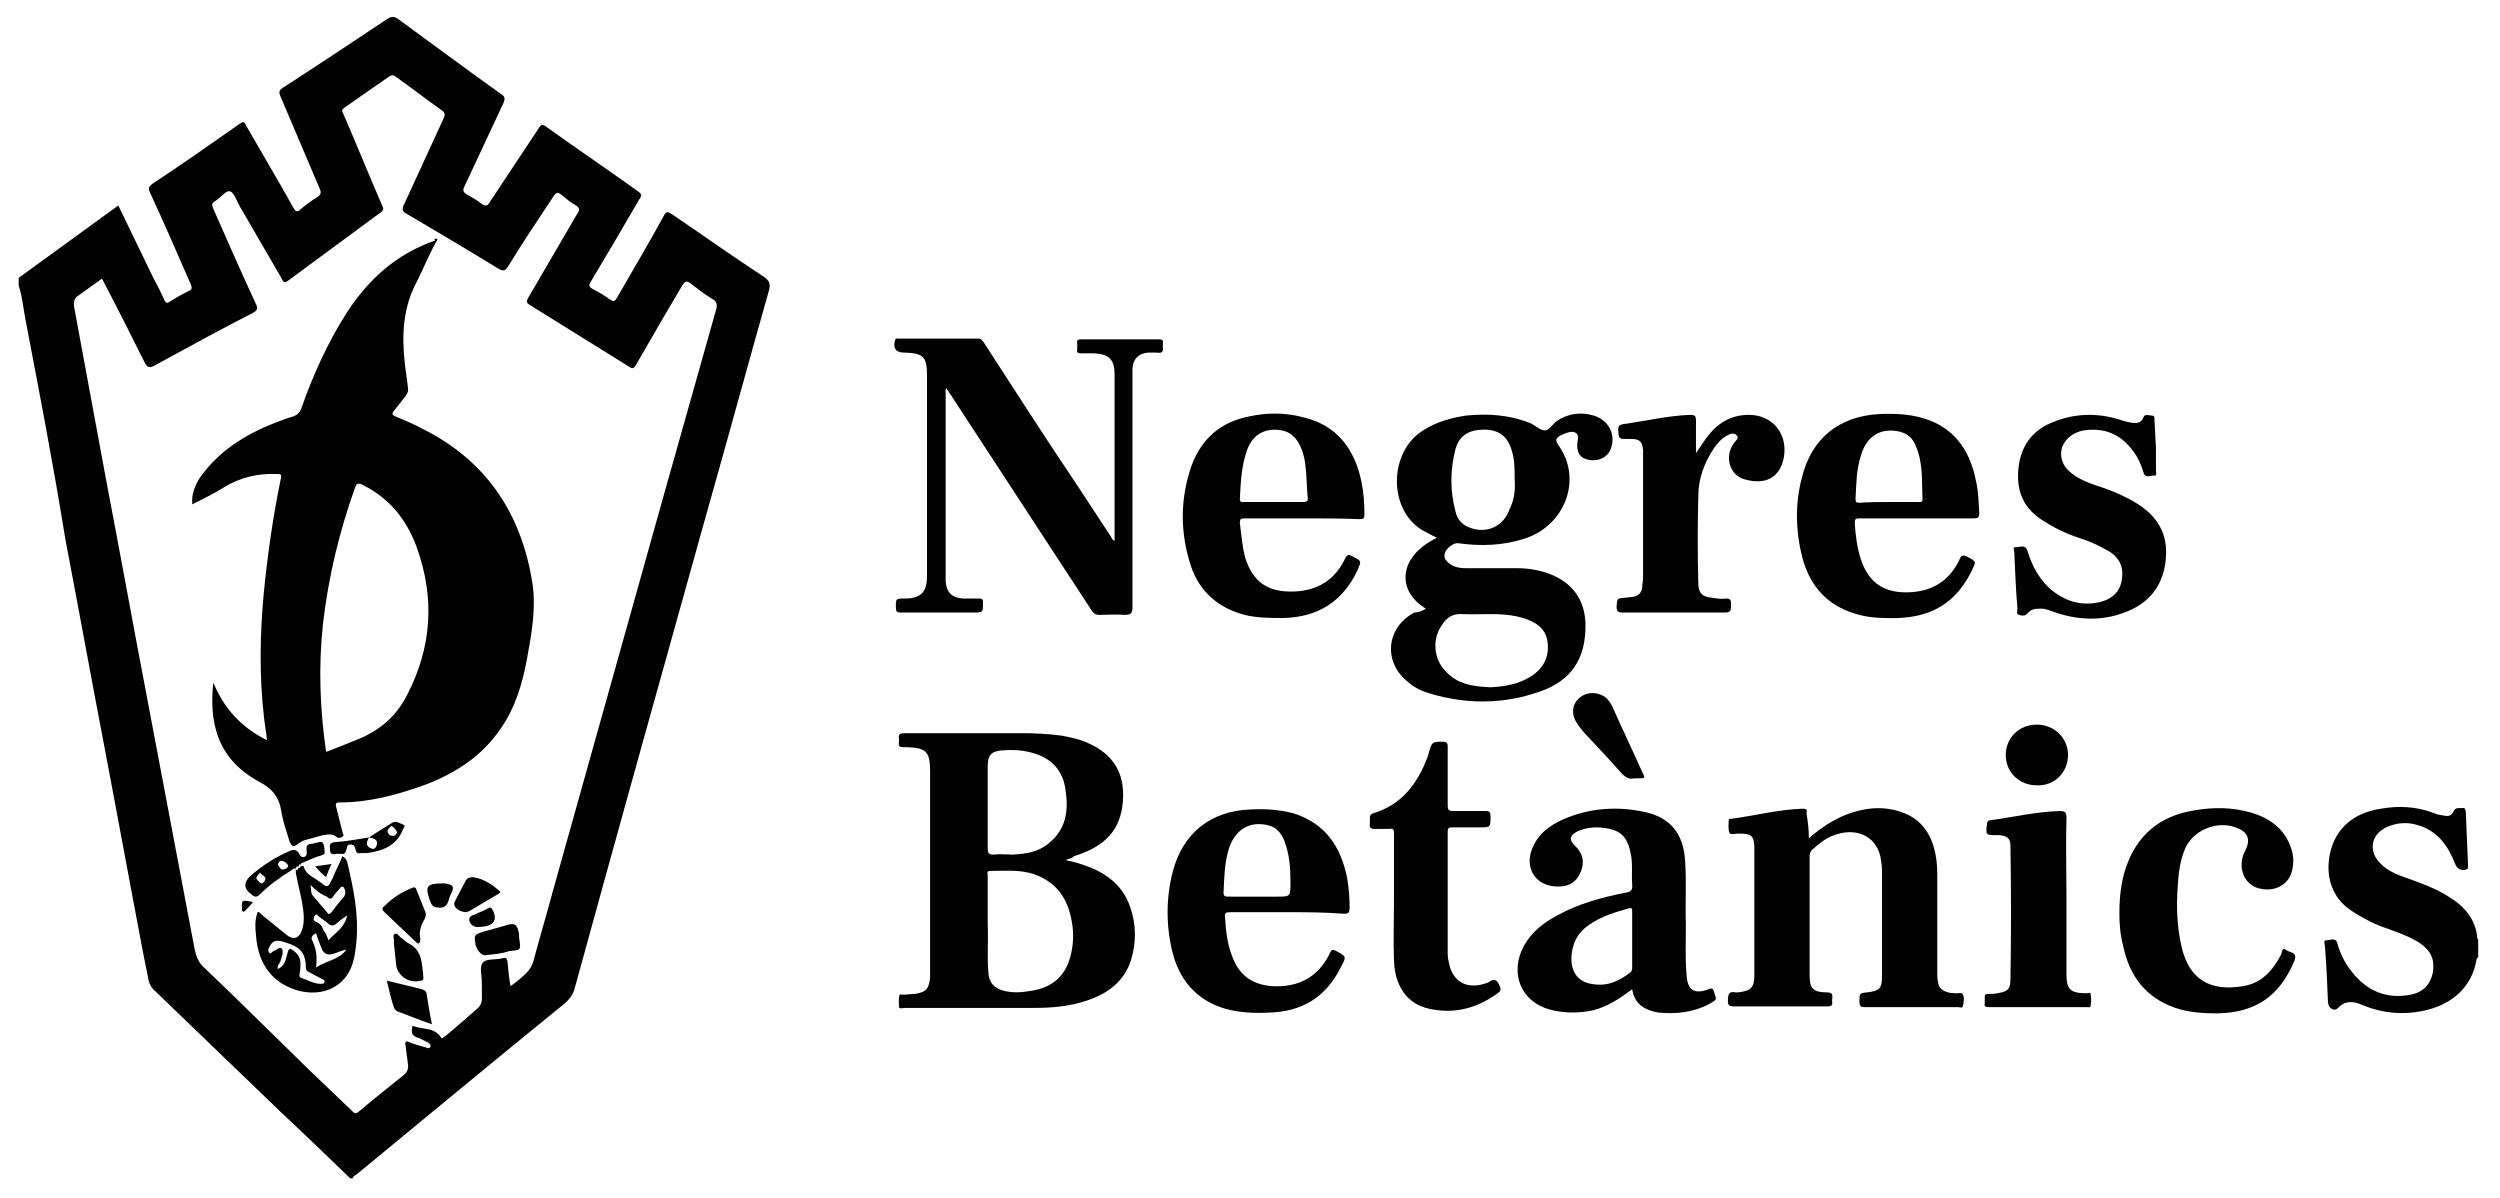 <?xml version="1.0" encoding="UTF-8"?> <!-- Generator: Adobe Illustrator 27.0.0, SVG Export Plug-In . SVG Version: 6.00 Build 0) --> <svg xmlns="http://www.w3.org/2000/svg" xmlns:xlink="http://www.w3.org/1999/xlink" version="1.1" id="Capa_1" x="0px" y="0px" viewBox="0 0 321.2 153.9" style="enable-background:new 0 0 321.2 153.9;" xml:space="preserve"> <style type="text/css"> .st0{fill:#020202;} </style> <g> <g> <path class="st0" d="M2.4,35.7c4.3-3.1,8.5-6.2,12.8-9.3c1.5,3.1,3,6.2,4.5,9.3c0.5,0.9,1,1.9,1.4,2.8c0.2,0.5,0.4,0.5,0.8,0.2 c0.8-0.5,1.5-0.9,2.3-1.3c0.5-0.2,0.5-0.4,0.3-0.9c-1.7-3.9-3.4-7.8-5.2-11.7c-0.3-0.6-0.2-0.8,0.3-1.2c3.8-2.5,7.5-5.1,11.2-7.7 c0.4-0.3,0.6-0.3,0.8,0.2c2,3.5,4.1,7,6.1,10.6c0.3,0.5,0.5,0.6,0.9,0.2c0.7-0.6,1.4-1.1,2.2-1.6c0.4-0.3,0.5-0.5,0.3-1 c-1.7-4-3.4-8-5.1-12c-0.2-0.5-0.1-0.7,0.3-1c4.5-2.9,9-5.9,13.5-8.9c0.5-0.3,0.8-0.3,1.3,0c4.4,3.2,8.8,6.5,13.3,9.7 c0.5,0.3,0.5,0.6,0.3,1.1c-1.7,3.6-3.3,7.1-5,10.7c-0.3,0.5-0.2,0.8,0.3,1.1c0.7,0.4,1.3,0.7,1.9,1.2c0.5,0.3,0.7,0.3,1-0.2 c2.1-3.2,4.2-6.3,6.3-9.5c0.3-0.5,0.5-0.6,1-0.2c3.9,2.8,7.9,5.5,11.8,8.3c0.4,0.3,0.5,0.5,0.2,0.9c-2.1,3.6-4.2,7.2-6.3,10.7 c-0.3,0.4-0.2,0.7,0.2,0.9c0.8,0.4,1.6,0.9,2.3,1.4c0.5,0.3,0.6,0.2,0.9-0.3c2-3.5,4.1-7,6-10.5c0.3-0.6,0.5-0.5,1-0.2 c4,2.7,7.9,5.5,11.9,8.1c0.7,0.5,0.8,0.9,0.6,1.7c-2.7,9.5-5.3,19.1-8,28.6c-5.7,20.4-11.4,40.8-17,61.2c-0.2,0.7-0.6,1.2-1.1,1.7 c-9,7.3-17.9,14.7-26.9,22.1c-0.2,0.1-0.4,0.2-0.5,0.5c-0.1,0-0.2,0-0.3,0c-2.9-2.8-5.8-5.6-8.8-8.4c-5.4-5.2-10.8-10.4-16.2-15.6 c-0.6-0.5-0.9-1.1-1-1.9c-0.2-1-0.4-2-0.6-3c-1.7-8.9-3.3-17.7-5-26.6c-1.7-8.9-3.3-17.7-5-26.6C6.9,60,5.1,50.6,3.3,41.2 c-0.3-1.5-0.4-3-0.9-4.5C2.4,36.4,2.4,36,2.4,35.7z M65.6,126.7c0.3-0.2,0.5-0.4,0.8-0.6c0.8-0.7,1.7-1.3,2.1-2.5 c0.8-3,1.7-6,2.5-9c4.8-17.1,9.6-34.3,14.4-51.4c2.2-7.8,4.4-15.6,6.6-23.4c0.2-0.6,0.1-1.1-0.5-1.4c-1-0.6-1.9-1.3-2.8-2 c-0.5-0.4-0.7-0.2-1,0.2c-2,3.4-4,6.8-6,10.3c-0.3,0.5-0.5,0.5-0.9,0.2c-4.2-2.6-8.5-5.3-12.7-7.9c-0.5-0.3-0.5-0.5-0.2-1 c2.1-3.6,4.2-7.2,6.3-10.8c0.3-0.4,0.3-0.7-0.2-1c-0.7-0.4-1.3-0.9-1.9-1.4c-0.4-0.3-0.6-0.3-0.9,0.1c-2,3-4,6-5.9,9.1 c-0.4,0.6-0.6,0.7-1.3,0.3c-3.9-2.4-7.8-4.7-11.7-7c-0.6-0.3-0.7-0.6-0.4-1.2c1.7-3.7,3.4-7.4,5.1-11.1c0.2-0.4,0.2-0.7-0.2-1 c-2-1.4-3.9-2.9-5.9-4.3c-0.3-0.3-0.6-0.3-1,0c-1.9,1.3-3.7,2.6-5.6,3.9c-0.4,0.3-0.4,0.4-0.2,0.8c1.7,3.9,3.3,7.9,5,11.8 c0.2,0.4,0.2,0.6-0.2,0.9c-3.9,2.9-7.9,5.8-11.8,8.7c-0.5,0.4-0.7,0.3-0.9-0.2c-1.8-3.1-3.6-6.2-5.4-9.3c-0.4-0.7-0.7-1.7-1.2-1.9 c-0.6-0.2-1.2,0.8-1.9,1.2c-0.5,0.3-0.5,0.5-0.3,1c1.8,4.1,3.6,8.2,5.5,12.3c0.3,0.6,0.1,0.8-0.4,1.1c-4.3,2.2-8.5,4.5-12.7,6.8 c-0.6,0.3-0.9,0.2-1.2-0.4c-1.8-3.6-3.6-7.2-5.5-10.8c-1.1,0.8-2.1,1.5-3.2,2.3c-0.4,0.3-0.4,0.7-0.4,1.2 c1.4,7.6,2.8,15.2,4.2,22.7c1.8,9.4,3.5,18.8,5.3,28.2c2,10.6,4,21.1,6,31.7c0.2,0.9,0.4,1.6,1.1,2.3c3.6,3.4,7.1,6.9,10.6,10.3 c2.8,2.8,5.7,5.5,8.5,8.2c0.2,0.2,0.4,0.5,0.8,0.2c1.9-1.6,3.9-3.2,5.9-4.8c0.5-0.4,0.6-0.9,0.5-1.5c-0.1-0.8-0.2-1.5-0.3-2.3 c-0.1-0.5,0.1-0.6,0.5-0.4c0.7,0.3,1.5,0.5,2.2,0.7c0.2,0.1,0.4,0.1,0.5-0.1c0.1-0.2-0.1-0.4-0.2-0.5c-0.4-0.2-0.8-0.4-1.2-0.6 c-1-0.3-1.1-0.6-0.9-1.6c0.6,0.2,1.2,0.3,1.8,0.4c0.7,0.1,1.4,0.4,1.8,1c0.2,0.4,0.3,0.1,0.5,0c0.9-0.7,1.8-1.5,2.6-2.2 c2.6-2.3,2.2-1.4,2.2-4.9c0-0.8-0.3-1.8,0.1-2.4c0.4-0.5,1.4-0.4,2.2-0.5c0.1,0,0.3-0.1,0.4-0.1c0.4-0.1,0.5,0,0.6,0.4 C65.3,124.7,65.4,125.7,65.6,126.7z"></path> <path class="st0" d="M318.4,123c-0.1,0-0.1,0.1-0.2,0.2c-0.6,3.8-3.4,6-7,6.7c-2.5,0.5-5,0.3-7.5-0.7c-1.1-0.5-2.3-0.8-3.3,0.3 c-0.5,0.5-1.2,0.1-1.3-0.7c-0.1-2.4-0.2-4.9-0.4-7.3c0-0.3-0.3-0.7,0.3-0.7c0.4,0,1.1-0.4,1.3,0.4c0.4,1.4,1,2.6,1.9,3.7 c1.9,2.4,4.4,3.5,7.5,2.9c1.6-0.3,2.6-1.3,2.9-3c0.2-1.6-0.3-2.7-1.8-3.7c-1.3-0.8-2.7-1.3-4.1-1.8c-1.5-0.5-2.9-1.2-4.3-2.1 c-3.8-2.3-3.7-6.5-2.5-9.2c1.2-2.5,3.4-3.7,6-4.1c2.3-0.4,4.6-0.3,6.9,0.6c0.4,0.2,0.8,0.2,1.3,0.3c0.4,0.1,0.9,0,1.1-0.5 c0.3-0.7,0.8-0.4,1.3-0.5c0.2,0,0.2,0.2,0.3,0.4c0.1,2.4,0.2,4.7,0.3,7.1c0,0.2,0,0.3-0.2,0.4c-0.7,0.2-1.2,0-1.5-0.8 c-0.9-2.3-2.3-4.2-4.8-4.9c-1.3-0.4-2.6-0.3-3.8,0.2c-2.2,0.9-2.6,3.2-0.9,4.8c0.9,0.9,2.1,1.4,3.3,1.8c1.9,0.7,3.7,1.3,5.4,2.4 c2,1.2,3.5,2.9,3.7,5.4c0,0,0.1,0.1,0.1,0.1C318.4,121.5,318.4,122.2,318.4,123z"></path> <path class="st0" d="M136.9,110.5c0.8,0.2,1.4,0.3,1.9,0.5c2.9,0.9,5.3,2.4,6.4,5.5c0.8,2.3,0.8,4.6,0.1,6.9 c-0.9,2.7-2.9,4.2-5.5,5.1c-2.3,0.8-4.6,1-7,1c-5.5,0-11.1,0-16.6,0c-0.2,0-0.7,0.2-0.7-0.2c0-0.5-0.1-1,0.1-1.5 c0-0.1,0.2,0,0.4,0c0.5,0,1-0.1,1.5-0.1c1.5-0.2,1.9-0.7,2-2.2c0-0.3,0-0.5,0-0.8c0-8.5,0-17,0-25.6c0-2.5-0.5-3-2.9-3.1 c-0.2,0-0.3,0-0.5,0c-0.5,0-0.7-0.1-0.6-0.6c0-0.1,0-0.3,0-0.5c-0.1-0.5,0.1-0.7,0.7-0.7c5.1,0,10.2,0,15.3,0 c1.6,0,3.2,0.1,4.8,0.3c1.1,0.2,2.1,0.4,3.1,0.8c4,1.6,5.3,4.5,4.8,8.3c-0.5,3.7-3,5.4-6.2,6.4 C137.7,110.3,137.4,110.3,136.9,110.5z M126.9,118.3c0,0.2,0,0.3,0,0.5c0.1,2.1-0.1,4.2,0.1,6.3c0.1,1.2,0.8,1.9,2,2.2 c1.2,0.3,2.3,0.2,3.5,0c2.6-0.4,4.3-1.8,5-4.3c0.4-1.5,0.5-3,0.2-4.6c-0.5-3-2-5.1-4.9-6.1c-1.8-0.6-3.8-0.4-5.6-0.4 c-0.5,0-0.3,0.4-0.3,0.6C126.9,114.4,126.9,116.3,126.9,118.3z M126.9,103.8c0,1.7,0,3.4,0,5.2c0,0.7,0.2,0.8,0.8,0.8 c0.8-0.1,1.6,0,2.4,0c1.7-0.1,3.3-0.3,4.7-1.5c2.2-1.8,2.5-4.2,2.1-6.8c-0.3-2.4-1.7-4-4-4.7c-1.3-0.4-2.6-0.5-4-0.4 c-1.6,0.1-2,0.6-2,2.2C126.9,100.3,126.9,102.1,126.9,103.8z"></path> <path class="st0" d="M183.2,78.2c-3.7-2.2-3.7-6.6,1.4-9.1c-0.6-0.3-1.3-0.7-1.9-1c-4.4-2.7-4.3-10.2,0.3-12.9 c1.6-1,3.4-1.5,5.3-1.8c2.9-0.3,5.7-0.1,8.4,1c0.6,0.3,1.2,0.9,1.8,0.9c0.5,0,1-0.8,1.5-1.2c1.5-1,3.1-1.2,4.8-0.7 c1.9,0.6,2.9,2.5,2.1,4.4c-0.5,1.1-1.8,1.6-3.1,1.2c-1-0.3-1.3-1.2-1.1-2.4c0.2-0.8-0.2-1.2-1-1.1c-0.4,0.1-0.7,0.2-1.1,0.4 c-0.8,0.4-0.8,0.7-0.3,1.4c3,4.3,0.8,10.2-4.4,11.9c-2.8,0.9-5.6,1-8.5,0.6c-0.6-0.1-1.4,0.5-1.7,1.1c-0.3,0.7,0,1.1,0.5,1.5 c0.9,0.7,2,0.6,3,0.6c1.9,0,3.8,0,5.7,0c1.6,0,3.2,0.3,4.6,0.9c2.7,1.2,4.1,3.3,4.2,6.2c0.1,4.5-1.8,7.4-6,8.8 c-4.6,1.6-9.3,1.6-14,0.2c-1-0.3-1.9-0.7-2.7-1.4c-3.3-2.5-3-7,0.7-9C182.2,78.7,182.7,78.5,183.2,78.2z M191.5,88.3 c1.9-0.1,3.8-0.4,5.5-1.6c1.5-1.1,2.1-2.6,1.8-4.4c-0.3-1.7-1.6-2.4-3.1-2.9c-0.3-0.1-0.5-0.1-0.8-0.2c-2.3-0.5-4.7-0.2-7-0.3 c-1.3-0.1-2.1,0.5-2.7,1.5c-1.2,1.7-1,4.3,0.5,5.8C187.2,87.9,189.2,88.2,191.5,88.3z M194.6,61.4c0-1.2,0-2.4-0.4-3.6 c-0.5-1.7-1.6-2.6-3.5-2.6c-1.9,0-3.2,0.7-3.7,2.5c-0.7,2.7-0.7,5.4,0,8c0.2,0.9,0.7,1.6,1.6,2c2.3,1,4.6,0,5.4-2.4 C194.6,64.1,194.7,62.8,194.6,61.4z"></path> <path class="st0" d="M143.2,69.5c0-0.3,0-0.5,0-0.8c0-6.9,0-13.7,0-20.6c0-1.9-0.7-2.6-2.6-2.7c-0.6,0-1.1,0-1.7,0 c-0.4,0-0.6-0.1-0.5-0.5c0-0.3,0-0.5,0-0.8c-0.1-0.4,0.1-0.5,0.5-0.5c3.3,0,6.7,0,10,0c0.4,0,0.6,0.1,0.5,0.5c0,0.2,0,0.4,0,0.5 c0.1,0.7-0.2,0.8-0.8,0.7c-0.4,0-0.7,0-1.1,0c-1.2,0.1-1.9,0.8-2,2c0,0.3,0,0.6,0,0.9c0,9.9,0,19.9,0,29.8c0,0.8-0.2,1-1,1 c-1-0.1-2.1,0-3.2,0c-0.5,0-0.7-0.1-1-0.5c-6.1-9.3-12.2-18.7-18.3-28c-0.1-0.2-0.3-0.4-0.4-0.6c-0.2,0.2-0.1,0.4-0.1,0.6 c0,7.9,0,15.8,0,23.6c0,0.2,0,0.4,0,0.6c0.1,1.4,0.8,2.1,2.2,2.2c0.7,0,1.4,0,2.1,0c0.4,0,0.5,0.1,0.5,0.5c0,1.3,0,1.3-1.3,1.3 c-3.1,0-6.2,0-9.2,0c-0.6,0-0.7-0.1-0.7-0.7c0-1.1,0-1.1,1.1-1.1c2.1,0,2.9-0.8,2.9-2.9c0-8.6,0-17.2,0-25.8 c0-2.4-0.5-2.8-2.8-2.9c-0.1,0-0.1,0-0.2,0c-1,0-1.4-0.6-1.1-1.6c0.1-0.3,0.3-0.2,0.4-0.2c3.4,0,6.9,0,10.3,0 c0.4,0,0.5,0.3,0.7,0.5c4,6.2,8,12.4,12.1,18.5c1.4,2.1,2.8,4.3,4.2,6.4C142.9,69.3,143,69.4,143.2,69.5z"></path> <path class="st0" d="M232.4,107.7c1.5-1.3,3-2.3,4.7-3c2.3-0.9,4.7-1.2,7.1-0.4c2.7,0.9,4,2.9,4.5,5.6c0.2,1,0.2,2.1,0.2,3.1 c0,4,0,8,0,12c0,0.4,0,0.8,0.1,1.2c0.1,0.8,0.6,1.1,1.3,1.3c0.3,0.1,0.6,0.1,0.9,0.1c0.3,0.1,0.9-0.2,1,0.2c0.2,0.4,0.1,1,0,1.4 c0,0.4-0.4,0.2-0.6,0.2c-2.9,0-5.9,0-8.8,0c-1.1,0-2.1,0-3.2,0c-0.5,0-0.7-0.1-0.7-0.7c0-1.1,0-1.1,1-1.2c1.6-0.2,1.9-0.5,1.9-2.1 c0-4.5,0-9,0-13.5c0-0.6-0.1-1.2-0.2-1.8c-0.6-2.8-3.3-3.9-6.2-2.7c-1,0.4-1.8,1.1-2.6,1.8c-0.2,0.2-0.3,0.5-0.3,0.8 c0,5.1,0,10.3,0,15.4c0,1.6,0.5,2.1,2.2,2.1c1.1,0,0.6,0.8,0.7,1.2c0.1,0.6-0.3,0.6-0.7,0.6c-4,0-7.9,0-11.9,0 c-0.6,0-0.8-0.1-0.8-0.7c0-0.8,0.1-1.3,1-1.1c0.1,0,0.2,0,0.3,0c1.7-0.2,2.1-0.6,2.1-2.3c0-5.4,0-10.7,0-16.1c0-1.7-0.3-2-2-2 c0,0-0.1,0-0.1,0c-0.4,0-1,0.2-1.1-0.1c-0.2-0.5-0.1-1.1-0.1-1.6c0-0.2,0.1-0.2,0.3-0.2c3.1-0.4,6.1-1.2,9.2-1.3 c0.5,0,0.6,0.1,0.5,0.6C232.3,105.7,232.4,106.6,232.4,107.7z"></path> <path class="st0" d="M209.7,127.1c-1.6,1.2-3.1,2.2-5,2.7c-1.9,0.4-3.8,0.4-5.6-0.1c-3.7-1-5.2-4.7-3.3-8.2c1-1.8,2.6-3,4.3-3.9 c2.7-1.5,5.7-2.3,8.7-2.9c0.7-0.1,1-0.3,0.9-1.1c-0.1-1.3,0.1-2.7-0.2-4c-0.4-2-1.2-2.9-3.2-3.2c-1.2-0.2-2.5-0.1-3.6,0.4 c-1,0.5-1.2,1.1-0.3,1.9c1,1,1.2,2.1,0.7,3.3c-0.5,1.3-1.5,1.9-2.8,1.9c-3.1,0.1-4.7-2.6-3.2-5.4c0.9-1.8,2.6-2.8,4.4-3.5 c3.1-1.2,6.4-1.4,9.7-0.7c3.4,0.7,5.1,2.8,5.3,6.3c0.2,2.7,0,5.4,0.1,8.2c0,2.2-0.1,4.4,0.1,6.5c0.1,1.9,1,2.5,2.8,1.8 c0.4-0.2,0.6-0.1,0.7,0.3c0.4,1.1,0.4,1-0.6,1.6c-2.1,1.1-4.3,1.3-6.5,1.1C211.3,129.8,210,129,209.7,127.1z M209.7,120.8 c0-1.2,0-2.5,0-3.7c0-0.3,0-0.5-0.4-0.4c-1.8,0.5-3.5,1-5.1,2.1c-1.5,1-2.2,2.4-2.3,4.1c-0.1,1.9,0.8,3.2,2.5,3.5 c2,0.4,3.6-0.3,5.1-1.5c0.2-0.2,0.2-0.4,0.2-0.7C209.7,123.1,209.7,121.9,209.7,120.8z"></path> <path class="st0" d="M246.3,66.6c-2.5,0-4.9,0-7.4,0c-0.5,0-0.6,0.1-0.6,0.6c0.1,1.6,0.3,3.2,0.8,4.7c1,3,3,4.3,6.1,4.2 c3.1-0.1,5.3-1.5,6.6-4.3c0.2-0.5,0.4-0.5,0.9-0.3c1.3,0.7,1.2,0.6,0.6,1.9c-2.5,5-6.4,6.2-11.2,6c-1.3,0-2.7-0.2-3.9-0.6 c-3.5-1.1-5.6-3.5-6.6-7c-0.9-3.5-1-7-0.1-10.4c1.2-5,4.7-7.9,9.9-8.2c2.2-0.1,4.4,0,6.5,0.8c3.6,1.4,5.3,4.3,6,7.9 c0.3,1.3,0.3,2.6,0.4,4c0,0.6-0.2,0.7-0.7,0.7C251.1,66.6,248.7,66.6,246.3,66.6z M242.6,64.5c1.3,0,2.5,0,3.8,0 c0.2,0,0.6,0.1,0.6-0.3c-0.1-2.4,0.1-4.8-0.9-7c-0.4-1-1.2-1.6-2.3-1.8c-2.3-0.4-4,0.7-4.7,3.1c-0.6,1.8-0.6,3.7-0.7,5.6 c0,0.4,0.1,0.5,0.5,0.5C240.1,64.5,241.3,64.5,242.6,64.5z"></path> <path class="st0" d="M165.3,117.2c-2.4,0-4.9,0-7.3,0c-0.5,0-0.7,0.1-0.6,0.7c0.1,1.8,0.3,3.5,1,5.2c0.9,2.3,2.6,3.4,5,3.6 c3.5,0.2,6-1.2,7.5-4.3c0.2-0.5,0.4-0.4,0.8-0.2c1.3,0.7,1.3,0.7,0.6,2c-1.9,3.9-5,5.8-9.3,5.9c-1.9,0.1-3.8,0-5.6-0.5 c-3.7-1.1-5.9-3.7-6.8-7.4c-0.8-3.4-0.8-6.9,0.1-10.3c1.3-4.9,4.9-7.7,9.9-7.9c1.9-0.1,3.7,0,5.6,0.5c4.1,1.3,6.1,4.3,6.9,8.4 c0.2,1.2,0.3,2.5,0.3,3.7c0,0.6-0.1,0.8-0.7,0.8C170.1,117.2,167.7,117.2,165.3,117.2z M161.5,115.2c0.8,0,1.7,0,2.5,0 c1.8,0,1.8,0,1.8-1.8c0-1.8-0.1-3.6-0.8-5.4c-0.4-1-1.1-1.8-2.2-2c-2.3-0.5-4.1,0.6-4.9,3c-0.6,1.9-0.6,3.8-0.7,5.7 c0,0.4,0.2,0.5,0.5,0.5C159,115.2,160.3,115.2,161.5,115.2z"></path> <path class="st0" d="M167.3,66.6c-2.5,0-4.9,0-7.4,0c-0.5,0-0.6,0.1-0.6,0.6c0.2,1.5,0.3,3.1,0.7,4.5c1,3.1,2.9,4.4,6.2,4.3 c3.1-0.1,5.3-1.5,6.6-4.2c0.3-0.6,0.5-0.6,1-0.3c1.2,0.6,1.1,0.6,0.6,1.8c-1.9,4-5.1,6-9.5,6.1c-1.7,0-3.4,0-5-0.4 c-3.4-0.9-5.8-3-6.9-6.3c-1.4-4.3-1.4-8.6,0.1-12.9c1.3-3.5,3.8-5.6,7.4-6.3c2.3-0.5,4.6-0.5,6.9,0.1c4.3,1,6.6,4,7.5,8.2 c0.3,1.4,0.4,2.8,0.4,4.3c0,0.5-0.1,0.6-0.6,0.6C172.2,66.6,169.8,66.6,167.3,66.6z M163.7,64.5c1.2,0,2.5,0,3.7,0 c0.6,0,0.7-0.2,0.6-0.7c-0.1-1.1-0.1-2.1-0.2-3.2c-0.1-1.3-0.3-2.5-0.9-3.6c-0.5-0.9-1.2-1.5-2.2-1.7c-2.1-0.4-3.8,0.5-4.5,2.6 c-0.7,2-0.8,4.1-0.9,6.2c0,0.5,0.3,0.4,0.6,0.4C161.1,64.5,162.4,64.5,163.7,64.5z"></path> <path class="st0" d="M277,57.3c0,1.1,0,2.1,0,3.2c0,0.2,0.2,0.7-0.3,0.6c-0.4,0-1.1,0.4-1.3-0.4c-0.3-1-0.7-1.9-1.3-2.7 c-1.6-2.2-3.7-3.1-6.4-2.7c-2.1,0.4-3.4,2.2-2.7,4c0.3,0.9,1,1.4,1.7,1.9c1.1,0.7,2.4,1.1,3.6,1.5c1.4,0.5,2.8,1.1,4.1,1.9 c2.5,1.5,4,3.6,3.9,6.6c-0.1,3.2-1.5,5.7-4.4,7.1c-3.2,1.5-6.5,1.5-9.8,0.4c-0.6-0.2-1.2-0.5-1.9-0.5c-0.6,0-1.2,0-1.7,0.6 c-0.3,0.4-0.8,0.3-1.1,0.2c-0.4-0.1-0.2-0.5-0.2-0.8c-0.2-2.4-0.3-4.8-0.4-7.2c0-0.3-0.3-0.8,0.3-0.7c0.5,0,1.1-0.4,1.4,0.5 c0.6,2,1.6,3.8,3.2,5.1c1.9,1.5,4,2,6.3,1.4c1.4-0.4,2.4-1.3,2.6-2.8c0.3-1.6-0.3-2.9-1.7-3.7c-1.2-0.7-2.5-1.3-3.8-1.7 c-1.6-0.5-3.2-1.3-4.6-2.2c-2.4-1.5-3.4-3.6-3.2-6.4c0.2-2.9,1.6-5.1,4.3-6.2c2.8-1.2,5.8-1.3,8.7-0.4c0.5,0.2,1,0.3,1.5,0.4 c0.7,0.1,1.3,0.1,1.6-0.7c0.2-0.5,0.7-0.2,1.1-0.2c0.4,0,0.3,0.4,0.3,0.6c0.1,1.1,0.1,2.3,0.2,3.5C276.9,57.3,277,57.3,277,57.3z"></path> <path class="st0" d="M272.3,117.4c0-2.1,0.2-4,0.8-5.8c1.4-4.3,4.4-6.8,8.9-7.5c2.4-0.4,4.8-0.4,7.2,0.3c2.4,0.7,4.4,2.1,5.2,4.7 c0.3,0.9,0.3,1.8,0.1,2.7c-0.4,1.9-2.3,2.9-4.4,2.3c-1.7-0.5-2.5-2.4-1.9-4.2c0.1-0.3,0.3-0.6,0.4-0.9c0.5-1.1,0.2-2-0.9-2.5 c-2.4-1.2-5.7-0.1-6.9,2.4c-0.7,1.6-0.9,3.2-1,4.9c-0.2,2.7-0.1,5.3,0.5,7.9c1,4.2,3.7,5.7,7.9,5c2.4-0.4,3.8-2,4.9-4.1 c0.1-0.3,0.1-1,0.7-0.5c0.4,0.3,1.4,0.2,1,1.3c-1.9,4.6-5,6.7-9.9,6.8c-1.8,0-3.6-0.1-5.4-0.7c-3.8-1.3-5.9-4.1-6.7-7.9 C272.4,120.1,272.3,118.7,272.3,117.4z"></path> <path class="st0" d="M217.9,58.2c0.6-0.8,1.1-1.7,1.7-2.4c1.3-1.6,3-2.5,5.1-2.5c3,0,5,2.4,4.5,5.4c-0.5,2.8-2.5,3.6-5,2.9 c-2-0.5-2.7-3-1.4-4.7c0.2-0.3,0.7-0.6,0.3-1c-0.3-0.3-0.8-0.2-1.1,0c-0.8,0.4-1.3,1-1.8,1.7c-1.2,1.8-2,3.9-2,6.1 c-0.1,3.7-0.1,7.5,0,11.2c0,1.3,0.5,1.8,1.8,1.9c0.6,0.1,1.2,0.2,1.8,0.1c0.5,0,0.6,0.2,0.6,0.6c0,1.2,0,1.2-1.3,1.2 c-4.2,0-8.4,0-12.6,0c-0.6,0-0.8-0.1-0.8-0.8c0.1-1,0-1,1-1.1c0.3,0,0.7-0.1,1-0.1c0.8-0.1,1.2-0.5,1.3-1.3c0-0.4,0.1-0.8,0.1-1.1 c0-5.2,0-10.5,0-15.7c0-0.3,0-0.5,0-0.8c-0.1-1.1-0.5-1.4-1.5-1.4c-0.1,0-0.3,0-0.4,0c-1.3,0-1.2,0-1.3-1.2c0-0.4,0.1-0.6,0.6-0.7 c2.9-0.4,5.8-1.1,8.7-1.2c0.6,0,0.7,0.2,0.7,0.8C217.9,55.6,217.9,56.9,217.9,58.2z"></path> <path class="st0" d="M179.1,115.5c0-2.8,0-5.6,0-8.4c0-0.5-0.1-0.7-0.6-0.6c-0.6,0-1.3,0-1.9,0c-0.5,0-0.7-0.2-0.6-0.7 c0-0.2,0-0.5,0-0.7c0-0.3,0.1-0.5,0.4-0.6c3.7-1.1,5.7-3.8,7-7.2c0.1-0.2,0.1-0.4,0.2-0.7c0.4-1.3,0.4-1.3,1.8-1.3 c0.5,0,0.6,0.2,0.6,0.6c0,2.5,0,5.1,0,7.6c0,0.6,0.2,0.7,0.7,0.7c1.4,0,2.8,0,4.2,0c0.5,0,0.6,0.2,0.6,0.7c0,1.4,0,1.4-1.4,1.4 c-1.2,0-2.3,0-3.5,0c-0.4,0-0.6,0-0.6,0.6c0,5.2,0,10.4,0,15.6c0,0.5,0.1,1,0.2,1.4c0.5,2.2,2.2,3.2,4.5,2.5 c0.2-0.1,0.5-0.1,0.7-0.3c0.6-0.4,0.9-0.2,1.2,0.4c0.3,0.6,0.3,0.8-0.3,1.2c-2.7,1.9-5.5,2.6-8.7,1.9c-2.8-0.6-4.4-2.9-4.5-6.2 C179,120.9,179.1,118.2,179.1,115.5z"></path> <path class="st0" d="M265.5,115.2c0,3.3,0,6.6,0,9.9c0,0.4,0,0.8,0.1,1.2c0.1,0.7,0.6,1.1,1.2,1.2c0.3,0.1,0.7,0.1,1,0.1 c0.3,0.1,0.8-0.2,0.8,0.1c0.1,0.5,0.1,1,0,1.5c0,0.3-0.3,0.2-0.4,0.2c-4.2,0-8.5,0-12.7,0c-0.4,0-0.6-0.1-0.5-0.5 c0-0.3,0-0.6,0-0.8c0-0.3,0.1-0.4,0.4-0.4c0.4,0,0.9,0,1.3-0.1c1.2-0.2,1.6-0.5,1.6-1.7c0.1-5.7,0.1-11.5,0-17.2 c0-1-0.4-1.3-1.4-1.4c-0.1,0-0.2,0-0.3,0c-1.5,0-1.5,0-1.3-1.5c0-0.2,0.1-0.3,0.3-0.4c3-0.4,5.9-1.1,9-1.2c0.8,0,0.9,0.2,0.9,0.9 C265.4,108.4,265.5,111.8,265.5,115.2z"></path> <path class="st0" d="M261.7,100.9c-2.3,0-4-1.7-4-3.9c0-2.2,1.7-3.9,4-3.9c2.2,0,4,1.7,4,3.9C265.7,99.2,264,101,261.7,100.9z"></path> <path class="st0" d="M210,100c-0.7,0.2-1.3-0.2-1.8-0.8c-1.5-1.7-3.1-3.4-4.7-5.1c-0.3-0.4-0.6-0.7-0.9-1.2 c-0.8-1.2-0.6-2.5,0.4-3.3c1-0.8,2.5-0.7,3.4,0.1c0.4,0.4,0.7,0.9,0.9,1.4c1.2,2.7,2.5,5.4,3.7,8.1c0.4,0.8,0.4,0.8-0.5,0.8 C210.5,100,210.3,100,210,100z"></path> <path class="st0" d="M56.2,30.8c-1,1.7-1.7,3.5-2.6,5.3c-1.8,3.3-2,6.8-1.6,10.5c0.1,1,0.3,2.1,0.4,3.1c0.1,0.5,0,0.8-0.3,1.2 c-0.5,0.6-1,1.3-1.5,1.9c-0.3,0.4-0.2,0.5,0.2,0.7c1.2,0.5,2.4,1,3.5,1.6c8.2,4.1,12.7,10.9,14.1,19.8c0.5,3.3-0.1,6.5-0.7,9.8 c-0.6,3.2-1.5,6.2-3.3,8.8c-2.4,3.6-5.8,5.8-9.7,7.3c-3.6,1.3-7.2,2.3-11.1,2.3c-0.5,0-0.5,0.2-0.4,0.6c0.3,1.1,0.5,2.1,0.8,3.2 c0,0.2,0.3,0.4,0,0.6c-0.3,0.2-0.6,0.2-0.8,0c-0.5-0.4-1.1-0.3-1.7-0.2c-0.7,0.2-1.5,0.4-2.2,0.6c-0.4,0.1-0.7,0.3-1,0.5 c-0.6,0.5-0.8,0.4-1.1-0.3c-0.4-1.3-0.9-2.7-1.1-4.1c-0.3-1.7-1.2-2.7-2.7-3.5c-2.8-1.5-4.9-3.7-5.7-6.9c-0.5-1.9-0.5-3.9-0.3-5.9 c0.7,1.6,1.5,3,2.7,4.3c1.2,1.3,2.6,2.3,4.2,3.1c-0.1-1.1-0.3-2.1-0.4-3.1c-0.6-5.3-0.5-10.6,0-15.9c0.5-5,1.2-9.9,2.2-14.7 c0.1-0.5-0.1-0.5-0.5-0.5c-2.4-0.1-4.7,0.4-6.8,1.7c-1.3,0.8-2.7,1.5-4.1,2.2c-0.1-1.3,0.3-2.3,0.9-3.3c2.4-3.5,5.9-5.7,9.8-7.2 c0.8-0.3,1.5-0.6,2.3-0.8c0.5-0.2,0.8-0.5,1-1c1.5-4.3,3.4-8.5,5.9-12.4c2.8-4.3,6.4-7.5,11.3-9.2C55.7,30.7,56,30.5,56.2,30.8 L56.2,30.8z M41.9,96.6c1.3-0.5,2.6-1,3.8-1.5c2.9-1.1,5.2-3,6.6-5.8c3.2-6.2,3.6-12.5,1.2-19.1c-1.3-3.5-3.5-6.2-6.9-7.9 c-0.6-0.3-0.8-0.2-1,0.4c-2,5.6-3.4,11.4-4.1,17.4C40.9,85.7,41.1,91.1,41.9,96.6z"></path> <path class="st0" d="M38.6,111.3c0.1,0,0.4-0.1,0.4,0c0.3,1.1,1.3,1.4,2.1,2c1,0.8,1,0.8,1.6-0.4c0.4-1,0.9-1.9,1.3-2.9 c0.3,0.2,0.5,0.4,0.6,0.7c0.8,3.4,1.5,6.7,1.2,10.2c-0.1,1-0.2,2-0.5,2.9c-0.9,2.9-3.7,4.3-6.9,3.5c-3.3-0.9-5.2-3.3-5.5-7 c-0.1-1-0.2-2.1,0.2-3.1c0.2-0.1,0.3,0.1,0.5,0.3c1.1,0.9,2.1,1.7,3.2,2.6c0.9,0.7,1.6,0.5,2-0.6c0.4-1.2,0.2-2.4,0-3.6 c-0.2-1.1-0.5-2.2-0.7-3.3c-0.1-0.3-0.1-0.6-0.1-0.9l0,0c0.2,0.2,0.3,0,0.3-0.2l0,0C38.5,111.6,38.6,111.4,38.6,111.3L38.6,111.3z M35.7,124.5c0.9-0.4,1-1.2,1.2-1.9c0.2-0.8,0.3-0.9,1-0.3c0.5,0.4,0.7,0.9,0.7,1.5c0,0.4,0,0.8-0.1,1.2c0,0.2-0.1,0.5,0.1,0.6 c0.9,0.3,1.7,0.8,2.6,0.8c0.2,0,0.5,0,0.5-0.3c0-0.2-0.2-0.3-0.3-0.3c-0.6-0.3-1.1-0.6-1.7-0.9c-0.3-0.1-0.4-0.3-0.4-0.6 c0-1.6-0.6-2.5-2-3c-0.3-0.1-0.6-0.2-0.9-0.3c-1-0.3-1.5-0.1-1.9,0.9c-0.1,0.2,0,0.4,0.1,0.5c0.1,0.2,0.3,0,0.4-0.1 c0.1-0.1,0.3-0.2,0.4-0.2c0.2-0.1,0.4-0.4,0.7-0.3c0.3,0.2,0.2,0.5,0.2,0.8c-0.1,0.3-0.2,0.7-0.3,1 C35.8,123.9,35.6,124.1,35.7,124.5z M39.9,113.7c0.1,0.7,0,1.1,0.4,1.5c0.6,0.7,1.1,1.3,1.7,2c0.2,0.3,0.3,0.3,0.6,0 c0.5-0.7,1-1.3,1.6-2c0.2-0.3,0.2-0.6,0.1-0.9c-0.1-0.3-0.3-0.6-0.6-0.2c-0.3,0.4-0.7,0.7-0.9,1.1c-0.3,0.4-0.5,0.3-0.8,0 C41.2,114.9,40.6,114.4,39.9,113.7z M40.6,119.9c-0.4,0.2-0.7,0.5-0.5,0.9c0.5,1,0.7,2.1,0.5,3.5c1.4-0.9,3-1,3.9-2.3 c-0.5,0.1-1,0.3-1.5,0.5c-0.9,0.3-1.4,0.1-1.7-0.7C41,121.1,40.8,120.5,40.6,119.9z M42.2,120.8c0.9-1,2.1-1.6,2.4-3.2 c-0.5,0.4-0.9,0.6-1.3,1c-0.4,0.4-0.8,0.4-1.2,0c-0.4-0.3-0.8-0.6-1.2-0.9c-0.1-0.1-0.3-0.4-0.5,0c-0.1,0.2-0.2,0.5,0.1,0.7 c0.6,0.2,0.9,0.6,1.1,1.2C41.9,119.9,42,120.3,42.2,120.8z"></path> <path class="st0" d="M54.7,117.6c0,0.2-0.1,0.3-0.1,0.4c-0.5,0.8-0.8,1.7-0.6,2.6c0,0.2,0,0.5-0.2,0.6c-0.2,0.1-0.3-0.2-0.5-0.3 c-1.3-1.2-2.6-2.5-3.9-3.7c-0.3-0.3-0.4-0.5,0-0.8c1-1,2.2-1.8,3.5-2.3c0.2-0.1,0.5-0.2,0.6,0.2c0.4,1,0.8,2,1.2,3 C54.7,117.4,54.7,117.5,54.7,117.6z"></path> <path class="st0" d="M38,111.6c-0.3-0.1-0.5,0.2-0.7,0.3c-1.4,0.9-2.7,1.8-3.9,3c-0.4,0.4-0.7,0.4-1.1,0c-1-0.7-1-1.5-0.2-2.3 c1.6-1.4,3.3-2.5,5.2-3.3c0.5-0.2,0.8-0.1,1.1,0.3c0.1,0.2,0.2,0.6,0.7,0.5c0.4-0.2,0.3-0.5,0.3-0.8c-0.1-0.7,0.1-0.9,0.8-0.9 c0.1,0,0.2-0.1,0.3-0.1c0.3,0,0.8-0.3,1,0c0.2,0.4,0.2,0.9,0.2,1.3c0,0.2-0.2,0.2-0.4,0.3c-0.8,0.2-1.6,0.6-2.3,0.9 c-0.1,0.1-0.4,0-0.3,0.3c0,0,0,0,0,0c-0.2-0.1-0.3-0.1-0.3,0.2c0,0,0,0,0,0C38.1,111.3,38,111.4,38,111.6L38,111.6z M35.7,111.1 c0.2,0.2,0.3,0.7,0.7,0.6c0.3,0,0.7-0.3,0.6-0.5c-0.1-0.3-0.5-0.6-0.9-0.6C35.9,110.6,35.8,110.8,35.7,111.1z M33.4,112.1 c-0.2,0.4-0.8,0.6-0.2,1.1c0.2,0.2,0.4,0.5,0.7,0.1C34.5,112.6,33.6,112.5,33.4,112.1z"></path> <path class="st0" d="M49.7,126c1.6,0.4,3,0.7,4.5,1.1c0.3,0.1,0.5,0.2,0.6,0.5c0.2,1.3,0.4,2.6,0.7,4c-1.5-0.5-2.9-1.1-4.3-1.6 c-0.4-0.1-0.6-0.5-0.7-0.9C50.2,128.2,50,127.2,49.7,126z"></path> <path class="st0" d="M62.5,122.7c-0.6,0.2-1.2-0.6-1.4-1.3c-0.2-1.3-0.2-1.3,1-1.7c1.1-0.3,2.2-0.6,3.2-0.9c0.8-0.2,1.1,0,1.3,0.8 c0.1,0.3,0.1,0.6,0.1,0.9c0.3,1.8,0.1,1.5-1.3,1.7C64.6,122.5,63.6,122.6,62.5,122.7z"></path> <path class="st0" d="M60.8,112.7c1.3,0.2,2.4,0.9,3.4,1.8c0.2,0.2,0,0.2-0.1,0.3c-1.2,0.7-2.5,1.5-3.7,2.2c-0.5,0.3-1,0.2-1.5-0.1 c-0.5-0.3-0.7-0.7-0.4-1.2c0.4-0.8,0.9-1.7,1.3-2.5C60,112.8,60.4,112.7,60.8,112.7z"></path> <path class="st0" d="M50.6,121.1c0.1-0.4-0.2-0.9,0.1-1.1c0.4-0.2,0.6,0.4,1,0.6c0.3,0.2,0.5,0.5,0.8,0.6c1.8,0.9,1.7,2.7,1.9,4.4 c0,0.4-0.2,0.4-0.4,0.4c-1.4,0.4-2.9-0.6-3.1-2C50.8,123,50.7,122.1,50.6,121.1z"></path> <path class="st0" d="M47.4,107.6c-0.3,0.6-0.5,1.1,0.3,1.4c0.4,0.2,0.6-0.1,0.7-0.4C48.6,107.9,48.1,107.7,47.4,107.6 c1.1-0.7,2-1.3,3-1.9c0.5-0.3,1,0.1,1.5,0.3c0.2,0.1,0,0.3-0.1,0.5c-0.8,2.1-2.5,2.8-4.6,3.1c-0.3,0-0.5,0-0.8,0 c-0.4,0.1-0.6,0-0.7-0.4c-0.1-0.3-0.1-0.7-0.7-0.7c-0.5,0-0.4,0.5-0.5,0.7c-0.1,0.4-0.3,0.6-0.7,0.5c-0.2,0-0.4,0-0.6,0 c-0.4,0.1-0.8,0.1-0.8-0.5c0-0.5-0.2-0.9,0.6-1C44.6,108.1,46,107.8,47.4,107.6z M50.3,106.1c-0.2,0.2-0.5,0.4-0.5,0.7 c0,0.3,0.3,0.6,0.7,0.6c0.2,0,0.5-0.2,0.5-0.5C50.9,106.6,50.6,106.3,50.3,106.1z"></path> <path class="st0" d="M56.9,113.5c0.2,0,0.5,0,0.7,0.1c0.6,0.1,0.7,0.4,0.5,0.9c-0.2,0.4-0.4,0.9-0.5,1.3c-0.2,0.6-0.6,0.9-1.3,0.8 c-0.7,0-0.9-0.4-1.1-1C54.6,113.9,54.8,113.5,56.9,113.5z"></path> <path class="st0" d="M61.3,119.1c-0.4,0-0.9-0.3-1-0.8c-0.1-0.5,0.3-0.7,0.7-0.8c0.6-0.3,1.2-0.5,1.7-0.8c0.3-0.2,0.4-0.1,0.6,0.2 C64,118.3,63.4,119.1,61.3,119.1z"></path> <path class="st0" d="M42.6,111c-0.3,0.6-0.5,1.1-0.7,1.7c-0.5-0.4-1-0.9-1.4-1.4C41.3,111.2,41.9,111.1,42.6,111z"></path> <path class="st0" d="M32.5,115.9c-0.3,0.4-0.6,0.7-0.9,1c-0.1,0.1-0.2,0.3-0.4,0.2c-0.2-0.1-0.1-0.2-0.1-0.4 C31,115.6,31.1,115.6,32.5,115.9z"></path> <path class="st0" d="M56.2,30.8c0,0-0.1,0-0.1,0c0,0,0,0,0-0.1C56.1,30.7,56.1,30.7,56.2,30.8C56.2,30.8,56.2,30.8,56.2,30.8z"></path> </g> </g> </svg> 